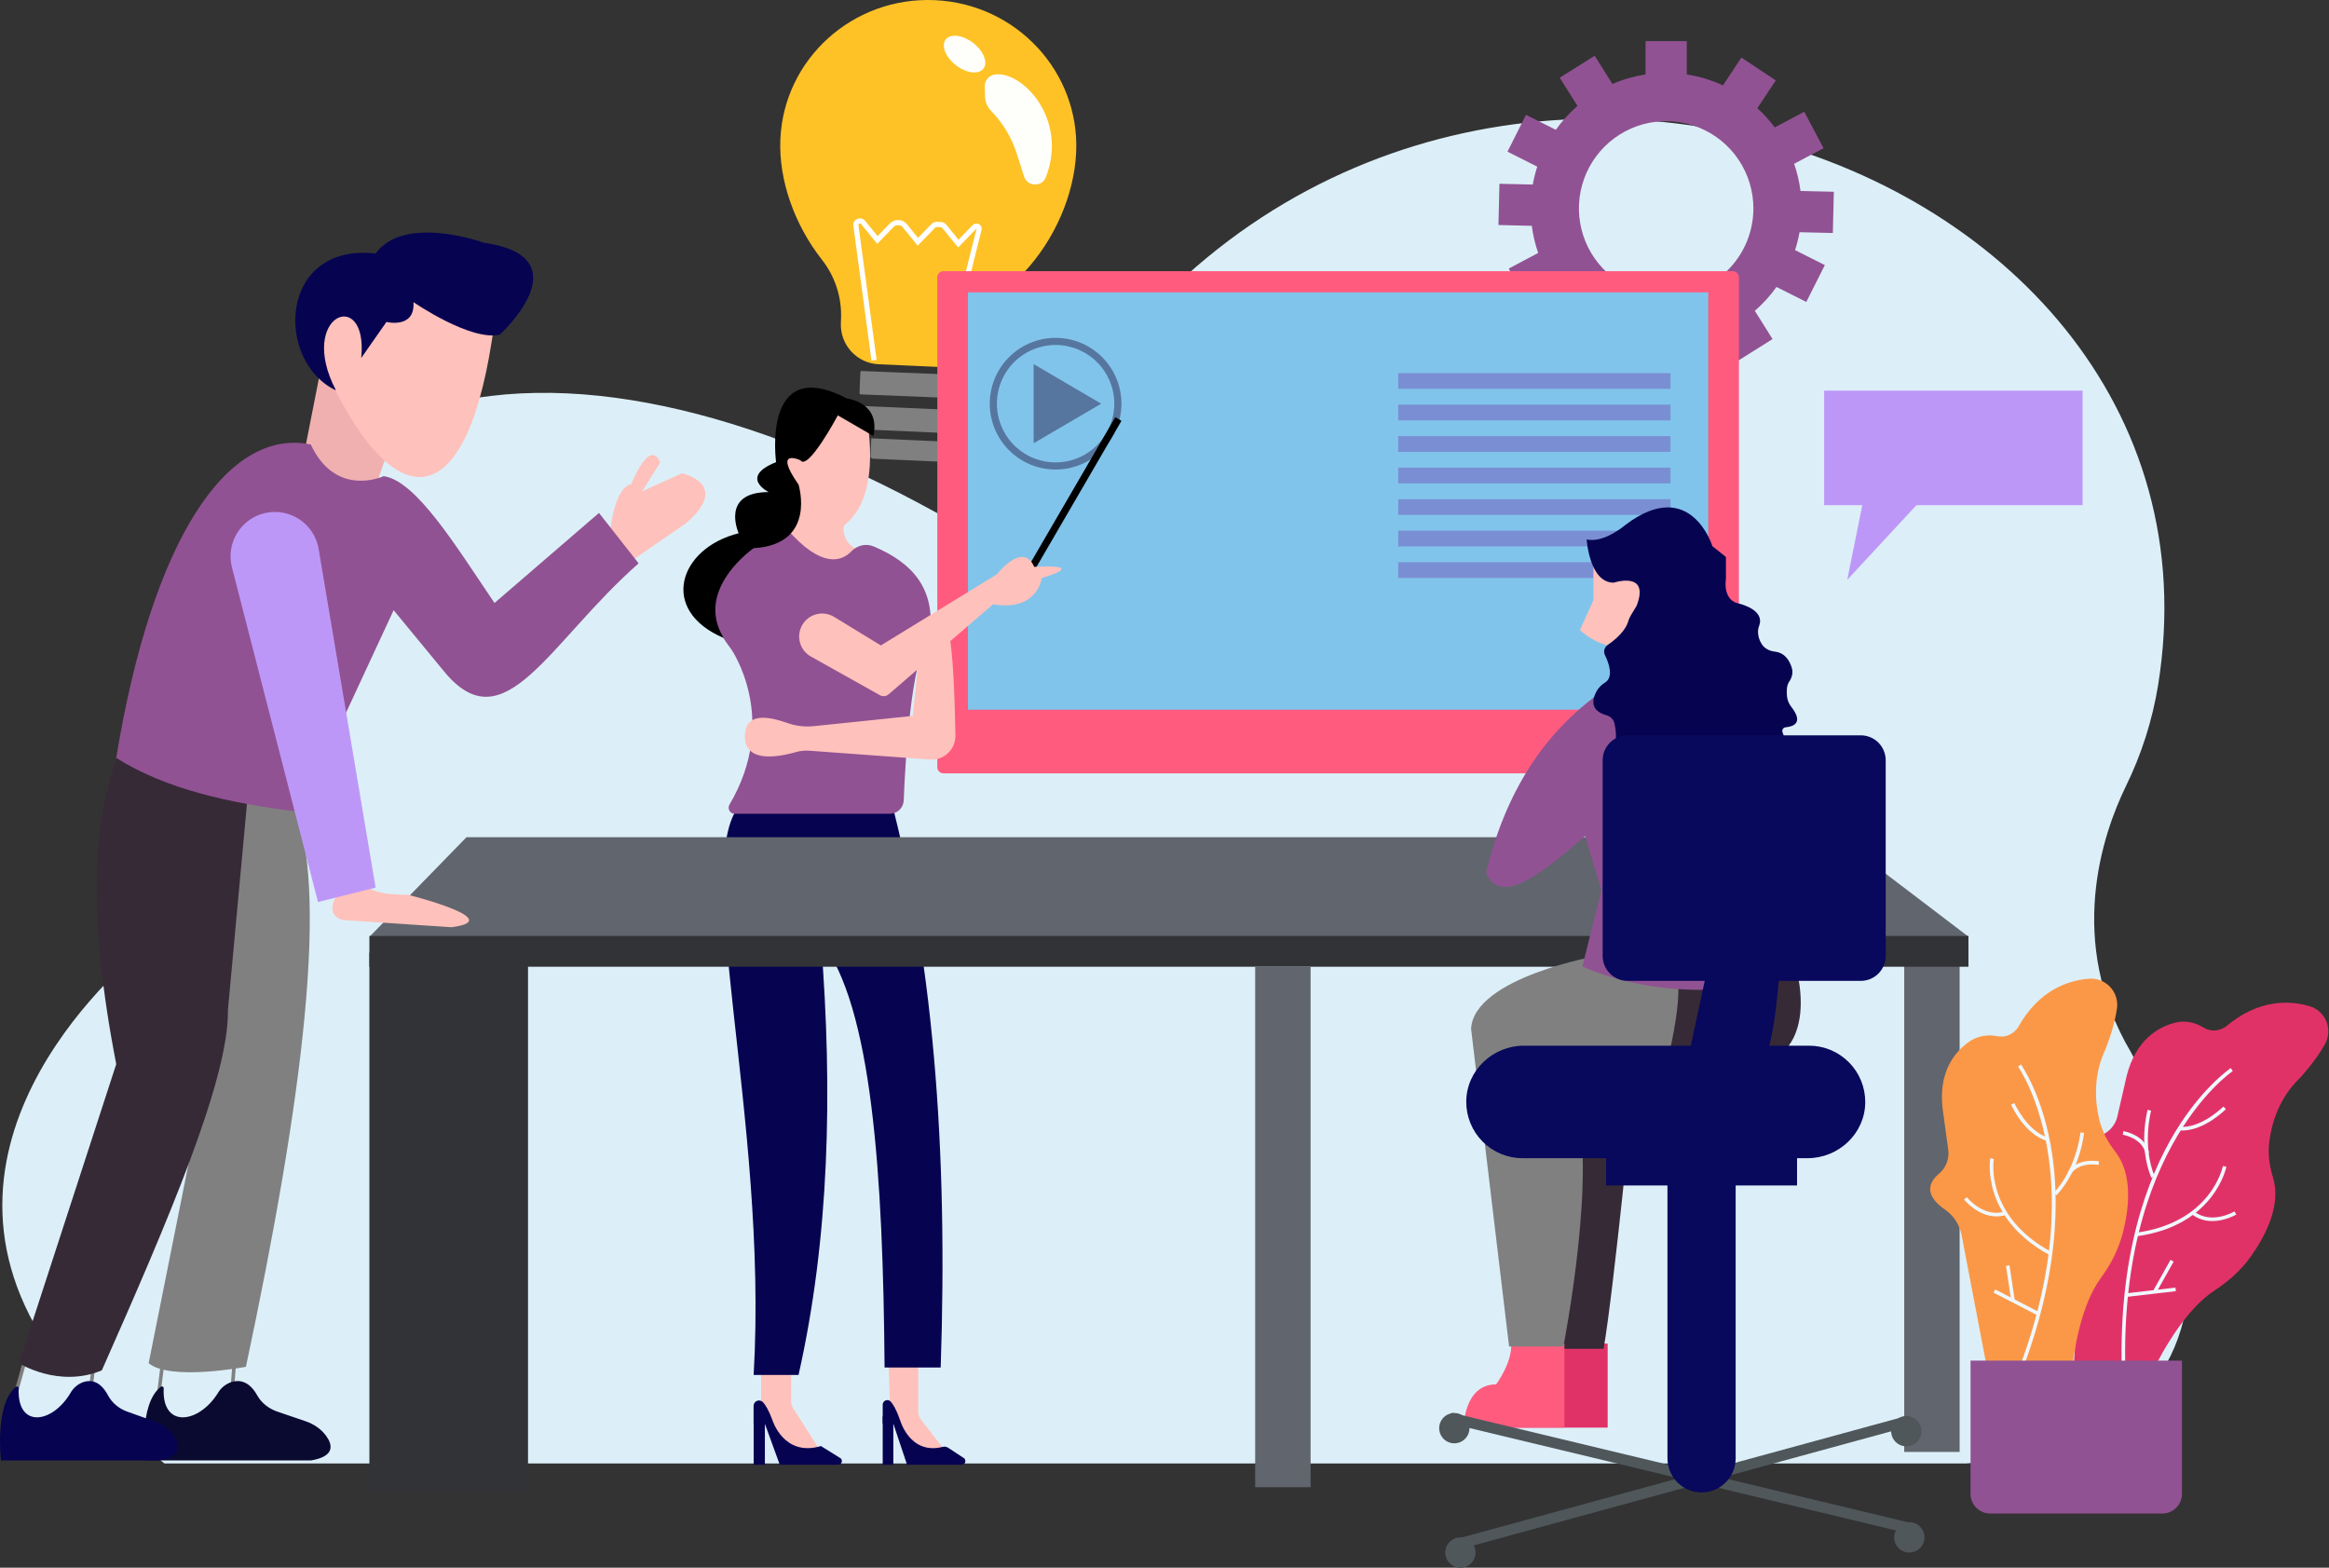 <svg width="520" height="350" viewBox="0 0 520 350" fill="none" xmlns="http://www.w3.org/2000/svg">
<rect x="0" y="0" width="520" height="350" fill="#333333" stroke="none"/>
<g clip-path="url(#clip0_2183_6943)">
<path d="M439.049 326.721C522.759 320.421 475.78 234.919 475.78 234.919C461.193 210.197 469.442 186.217 474.66 175.508C478.141 168.399 480.559 160.818 481.837 153.006C501.966 28.292 301.541 -34.038 230.164 107.75C226.21 115.605 216.471 118.539 208.769 114.294C128.278 69.936 40.252 69.964 33.638 201.587C33.372 207.101 31.005 212.305 27.022 216.129C10.58 231.873 -28.068 278.998 36.733 326.72L439.049 326.721Z" fill="#DCEFF8"/>
<path d="M409.223 52.019L409.443 42.81L402.002 42.634C401.739 40.569 401.262 38.538 400.58 36.572L407.153 33.085L402.833 24.948L396.258 28.44C395.1 26.891 393.797 25.456 392.367 24.154L396.482 17.947L388.805 12.858L384.688 19.059C382.124 17.872 379.405 17.053 376.612 16.626V9.184H367.403V16.626C364.856 17.013 362.37 17.726 360.005 18.749L356.049 12.447L348.249 17.348L352.209 23.65C350.389 25.227 348.763 27.014 347.366 28.975L340.713 25.632L336.577 33.86L343.225 37.202C342.802 38.511 342.468 39.846 342.227 41.2L334.782 41.028L334.562 50.237L342.005 50.413C342.271 52.477 342.75 54.508 343.434 56.473L336.862 59.961L341.181 68.097L347.756 64.605C348.914 66.154 350.217 67.589 351.646 68.892L347.532 75.099L355.209 80.187L359.321 73.985C361.884 75.172 364.603 75.991 367.396 76.418V83.86H376.605V76.418C379.152 76.032 381.639 75.319 384.004 74.298L387.963 80.599L395.762 75.697L391.802 69.391C393.622 67.814 395.248 66.026 396.646 64.066L403.297 67.409L407.435 59.181L400.787 55.839C401.21 54.531 401.543 53.195 401.783 51.841L409.223 52.019ZM372.005 66.003C368.153 66.003 364.387 64.86 361.184 62.72C357.981 60.579 355.485 57.537 354.011 53.978C352.537 50.419 352.151 46.503 352.903 42.725C353.654 38.947 355.509 35.476 358.233 32.752C360.957 30.028 364.428 28.173 368.206 27.421C371.984 26.67 375.901 27.055 379.46 28.529C383.019 30.003 386.061 32.5 388.201 35.703C390.341 38.906 391.484 42.671 391.484 46.523C391.484 49.081 390.98 51.614 390.001 53.977C389.022 56.34 387.587 58.487 385.778 60.296C383.969 62.105 381.822 63.539 379.459 64.518C377.096 65.496 374.563 66 372.005 66V66.003Z" fill="#915293"/>
<path d="M218.23 83.863L192.418 82.831C192.244 82.824 192.098 82.959 192.091 83.133L191.907 87.723C191.9 87.897 192.036 88.043 192.21 88.05L218.021 89.083C218.195 89.09 218.341 88.954 218.348 88.78L218.532 84.191C218.539 84.017 218.403 83.87 218.23 83.863Z" fill="#808080"/>
<path d="M215.914 91.669L191.865 90.602C191.692 90.595 191.545 90.729 191.537 90.903L191.333 95.488C191.326 95.662 191.46 95.809 191.634 95.817L215.682 96.883C215.856 96.891 216.003 96.756 216.011 96.583L216.214 91.998C216.222 91.824 216.087 91.677 215.914 91.669Z" fill="#808080"/>
<path d="M194.535 97.862L212.61 98.664L212.433 102.637C212.43 102.709 212.413 102.779 212.382 102.844C212.352 102.909 212.309 102.968 212.256 103.016C212.203 103.065 212.141 103.102 212.074 103.127C212.006 103.151 211.935 103.162 211.863 103.159L194.881 102.406C194.809 102.403 194.739 102.385 194.674 102.355C194.609 102.325 194.55 102.282 194.502 102.229C194.453 102.176 194.416 102.114 194.391 102.046C194.367 101.979 194.356 101.907 194.359 101.835L194.535 97.863L194.535 97.862Z" fill="#808080"/>
<path d="M240.277 33.993C241.072 16.045 226.932 0.841 208.693 0.033C190.454 -0.775 175.026 13.121 174.234 31.075C173.827 40.242 177.431 50.235 183.483 57.939C186.462 61.717 187.987 66.438 187.782 71.244L187.743 72.1C187.639 74.443 188.471 76.731 190.054 78.461C191.638 80.191 193.844 81.221 196.187 81.325L213.97 82.114C216.313 82.217 218.601 81.386 220.332 79.802C222.062 78.219 223.092 76.013 223.197 73.67C223.409 68.878 225.334 64.322 228.622 60.831C235.416 53.604 239.854 43.532 240.277 33.993Z" fill="#FEC227"/>
<path d="M219.57 15.336C220.632 13.964 219.608 11.392 217.283 9.592C214.957 7.792 212.211 7.445 211.148 8.818C210.086 10.191 211.11 12.762 213.435 14.562C215.761 16.362 218.507 16.709 219.57 15.336Z" fill="#FEFFFB"/>
<path d="M221.963 16.66C228.086 15.589 238.587 26.493 233.513 39.562C232.663 41.751 229.516 41.732 228.69 39.533L228.668 39.471L227.053 34.381C225.905 30.76 223.925 27.458 221.271 24.74C220.441 23.887 219.963 22.752 219.934 21.562L219.875 19.302C219.851 18.686 220.049 18.08 220.431 17.596C220.814 17.111 221.358 16.78 221.963 16.66Z" fill="#FEFFFB"/>
<path d="M211.691 81.267L210.576 80.988L218.039 51.043L217.983 51.074L213.93 55.248L210.404 50.905C210.354 50.847 210.292 50.8 210.223 50.767C210.154 50.733 210.079 50.715 210.003 50.712L209.207 50.676C209.13 50.673 209.054 50.685 208.982 50.712C208.911 50.739 208.846 50.781 208.791 50.834L204.893 54.844L201.547 50.724C201.439 50.594 201.305 50.489 201.154 50.414C201.002 50.34 200.836 50.3 200.668 50.294L200.469 50.286H200.446C200.282 50.279 200.117 50.307 199.964 50.367C199.81 50.428 199.671 50.519 199.555 50.636L195.858 54.444L192.28 50.041C192.247 50.002 192.206 49.97 192.159 49.948C192.113 49.926 192.063 49.914 192.011 49.913C191.959 49.907 191.905 49.915 191.856 49.934C191.806 49.953 191.762 49.983 191.726 50.023C191.702 50.048 191.683 50.079 191.672 50.113C191.66 50.146 191.657 50.182 191.661 50.217L195.719 80.34L194.579 80.489L190.522 50.367C190.495 50.165 190.513 49.96 190.575 49.766C190.636 49.571 190.74 49.393 190.878 49.243C191.03 49.081 191.214 48.955 191.419 48.871C191.624 48.788 191.845 48.749 192.066 48.759C192.28 48.767 192.489 48.821 192.68 48.916C192.872 49.011 193.04 49.146 193.176 49.311L195.937 52.711L198.732 49.831C198.967 49.598 199.247 49.416 199.555 49.296C199.864 49.176 200.193 49.12 200.524 49.133L200.723 49.142C201.053 49.155 201.378 49.238 201.675 49.385C201.971 49.532 202.233 49.74 202.444 49.996L204.969 53.115L207.965 50.029C208.134 49.86 208.336 49.729 208.558 49.642C208.781 49.555 209.018 49.515 209.257 49.524L210.052 49.559C210.29 49.568 210.525 49.628 210.739 49.734C210.953 49.841 211.142 49.991 211.293 50.176L214.005 53.515L217.156 50.269C217.272 50.148 217.414 50.053 217.57 49.992C217.727 49.931 217.895 49.904 218.063 49.914C218.239 49.921 218.411 49.966 218.567 50.048C218.722 50.129 218.858 50.245 218.963 50.385C219.062 50.517 219.13 50.668 219.163 50.829C219.196 50.99 219.193 51.157 219.153 51.316L211.691 81.267Z" fill="white"/>
<path d="M386.876 60.536H210.646C209.888 60.536 209.273 61.15 209.273 61.908V171.285C209.273 172.043 209.888 172.658 210.646 172.658H386.876C387.634 172.658 388.248 172.043 388.248 171.285V61.908C388.248 61.15 387.634 60.536 386.876 60.536Z" fill="#FF5B7E"/>
<path d="M381.403 65.273H216.115V158.445H381.403V65.273Z" fill="#81C4EB"/>
<path d="M235.685 104.832C232.777 104.832 229.934 103.97 227.515 102.354C225.097 100.739 223.213 98.442 222.1 95.755C220.987 93.068 220.696 90.112 221.263 87.259C221.83 84.407 223.231 81.787 225.287 79.731C227.344 77.674 229.964 76.274 232.816 75.706C235.668 75.139 238.625 75.43 241.312 76.543C243.999 77.656 246.295 79.541 247.911 81.959C249.527 84.377 250.389 87.22 250.389 90.128C250.384 94.026 248.833 97.763 246.077 100.52C243.32 103.276 239.583 104.827 235.685 104.832ZM235.685 77.017C233.092 77.017 230.558 77.786 228.403 79.227C226.247 80.667 224.567 82.714 223.575 85.109C222.583 87.504 222.323 90.14 222.829 92.682C223.335 95.225 224.583 97.56 226.416 99.394C228.249 101.227 230.585 102.475 233.128 102.981C235.67 103.487 238.306 103.227 240.701 102.235C243.096 101.243 245.143 99.563 246.583 97.407C248.024 95.252 248.792 92.718 248.792 90.125C248.788 86.65 247.406 83.318 244.949 80.861C242.492 78.404 239.16 77.022 235.685 77.017Z" fill="#56769F"/>
<path d="M245.862 90.125L230.783 98.962V81.288L245.862 90.125Z" fill="#56769F"/>
<path d="M372.98 83.299H312.174V86.816H372.98V83.299Z" fill="#7A8FD3"/>
<path d="M372.98 90.335H312.174V93.852H372.98V90.335Z" fill="#7A8FD3"/>
<path d="M372.98 97.369H312.174V100.886H372.98V97.369Z" fill="#7A8FD3"/>
<path d="M372.98 104.405H312.174V107.922H372.98V104.405Z" fill="#7A8FD3"/>
<path d="M372.98 111.44H312.174V114.958H372.98V111.44Z" fill="#7A8FD3"/>
<path d="M372.98 118.475H312.174V121.992H372.98V118.475Z" fill="#7A8FD3"/>
<path d="M372.98 125.511H312.174V129.028H372.98V125.511Z" fill="#7A8FD3"/>
<path d="M169.939 303.625V316.993L176.623 326.18L184.14 325.344L182.469 322.839L177.075 314.364C176.782 313.898 176.627 313.359 176.629 312.808V304.464L169.939 303.625Z" fill="#FFC1BB"/>
<path d="M198.336 302.793L198.755 314.904L204.183 327.015L209.195 325.344L210.866 323.675L205.719 317.058C205.265 316.474 205.018 315.756 205.018 315.016V302.793H198.336Z" fill="#FFC1BB"/>
<path d="M170.361 313.061C170.955 313.712 171.657 314.903 172.44 316.992C172.44 316.992 174.946 325.344 183.297 322.839L187.726 325.597C187.843 325.713 187.923 325.862 187.955 326.024C187.987 326.186 187.97 326.353 187.906 326.506C187.843 326.658 187.735 326.788 187.597 326.878C187.459 326.969 187.297 327.017 187.132 327.015H174.103L170.762 317.827H168.256V313.882C168.253 313.637 168.325 313.397 168.463 313.193C168.6 312.99 168.796 312.833 169.024 312.744C169.253 312.655 169.503 312.638 169.742 312.694C169.981 312.751 170.196 312.879 170.361 313.061Z" fill="#060351"/>
<path d="M170.775 316.158H168.27V327.016H170.775V316.158Z" fill="#060351"/>
<path d="M198.825 312.874C199.408 313.468 200.123 314.681 200.943 316.992C200.943 316.992 203.096 324.887 210.474 323.023C210.677 322.968 210.889 322.956 211.096 322.988C211.304 323.02 211.503 323.095 211.68 323.208L215.307 325.597C215.801 326.121 215.455 327.015 214.753 327.015H202.522L199.453 317.827H197.084V313.609C197.084 312.7 198.191 312.223 198.825 312.874Z" fill="#060351"/>
<path d="M199.453 316.158H197.084V327.016H199.453V316.158Z" fill="#060351"/>
<path d="M197.501 173.332C208.512 212.246 211.666 256.995 210.03 305.299H197.501C197.17 262.245 194.706 224.675 183.302 210.082C185.976 243.927 185.15 276.526 178.291 306.97H168.268C171.61 249.341 153.695 190.395 165.762 179.18L197.501 173.332Z" fill="#060351"/>
<path d="M193.325 92.315C193.325 92.315 197.342 109.99 188.832 116.97C188.672 117.096 188.543 117.256 188.453 117.438C188.364 117.621 188.316 117.82 188.313 118.023C188.314 118.85 188.518 119.664 188.908 120.394C189.298 121.123 189.862 121.744 190.55 122.203L193.325 124.052L188.313 128.229L178.291 125.723L174.773 121.835L173.279 114.864L174.95 106.513L174.347 101.387L179.127 93.984L182.467 89.808L193.325 92.315Z" fill="#FFC1BB"/>
<path d="M190.085 123.09C187.96 125.291 183.514 127.04 175.785 118.208C167.433 120.713 148.86 126.013 163.256 144.935C163.256 144.935 174.16 160.51 162.878 179.628C162.754 179.834 162.687 180.069 162.684 180.309C162.68 180.549 162.741 180.786 162.859 180.995C162.977 181.204 163.148 181.378 163.355 181.499C163.562 181.621 163.798 181.685 164.038 181.685H198.658C199.464 181.686 200.24 181.374 200.821 180.816C201.403 180.257 201.745 179.495 201.777 178.69C202.114 170.235 203.411 146.532 207.521 142.429C209.163 131.501 203.692 125.629 195.074 121.995C193.354 121.267 191.385 121.744 190.085 123.09Z" fill="#915293"/>
<path d="M205.859 139.924L203.805 159.827L181.649 162.124C179.611 162.326 177.553 162.065 175.629 161.361C172.536 160.247 167.71 159.133 166.596 162.475C166.596 162.475 163.45 171.912 177.765 167.893C178.708 167.627 179.69 167.526 180.668 167.596L207.648 169.57C208.379 169.624 209.113 169.525 209.804 169.28C210.495 169.035 211.127 168.648 211.66 168.145C212.194 167.642 212.616 167.034 212.901 166.359C213.187 165.683 213.328 164.956 213.317 164.223C213.201 156.904 212.839 144.745 211.699 140.756L205.859 139.924Z" fill="#FFC1BB"/>
<path d="M187.061 92.732C187.061 92.732 180.377 105.262 178.708 102.756C178.708 102.756 172.445 99.832 178.291 108.185C178.291 108.185 182.467 121.552 168.268 122.384C168.268 122.384 154.9 131.571 161.584 142.435C147.037 136.255 151.562 122.384 164.926 119.048C164.926 119.048 160.749 109.86 171.61 109.86C171.61 109.86 164.926 106.52 173.279 103.177C173.279 103.177 169.939 78.955 189.149 88.977C189.149 88.977 196.666 89.812 194.996 97.329L187.061 92.732Z" fill="black"/>
<path d="M249.008 93.142L228.117 129.051L229.5 129.855L250.391 93.947L249.008 93.142Z" fill="black"/>
<path d="M186.232 137.719L196.666 144.096L222.558 128.227C222.558 128.227 228.405 120.71 230.911 126.556C230.911 126.556 243.439 125.721 232.58 129.062C232.58 129.062 231.746 136.579 221.723 134.909L198.404 155.013C198.14 155.24 197.812 155.381 197.465 155.417C197.118 155.452 196.769 155.379 196.464 155.209L181.055 146.579C179.875 145.919 179.004 144.821 178.63 143.522C178.256 142.224 178.409 140.83 179.057 139.644C179.389 139.035 179.842 138.499 180.388 138.069C180.934 137.64 181.561 137.325 182.232 137.145C182.903 136.965 183.604 136.923 184.291 137.022C184.979 137.121 185.639 137.358 186.232 137.719Z" fill="#FFC1BB"/>
<path d="M464.982 87.208H407.285V112.776H415.797L412.438 129.451L427.892 112.776H464.982V87.208Z" fill="#BD97F8"/>
<path d="M292.618 215.872H280.246V332.025H292.618V215.872Z" fill="#61656D"/>
<path d="M437.531 208.001H425.158V324.155H437.531V208.001Z" fill="#61656D"/>
<path d="M117.891 212.671H82.475V332.76H117.891V212.671Z" fill="#313337"/>
<path d="M439.499 209.111H82.527L104.162 186.904H410.293L439.499 209.111Z" fill="#61656D"/>
<path d="M439.499 208.958H82.475V215.83H439.499V208.958Z" fill="#313337"/>
<path d="M355.765 125.563V134.006L352.754 140.653C352.754 140.653 355.772 143.671 359.998 144.274L366.637 143.671L369.655 135.824V127.976L364.216 124.352H361.801L355.765 125.563Z" fill="#FFC1BB"/>
<path d="M347.045 299.962H358.947V318.724H336.449C336.449 318.724 336.449 309.07 343.693 309.07C343.694 309.066 347.381 304.139 347.045 299.962Z" fill="#E13268"/>
<path d="M400.58 214.547C400.58 214.547 408.459 237.578 387.852 238.791L364.82 241.821C364.82 241.821 360.352 287.716 358.041 301.133H347.462L346.031 284.854L350.879 263.034V248.489L353.911 240.609L361.79 236.366C361.79 236.366 367.244 231.518 367.244 230.912V212.726L400.58 214.547Z" fill="#362A37"/>
<path d="M337.387 299.962H349.287V318.724H326.789C326.789 318.724 326.789 309.07 334.033 309.07C334.039 309.066 337.721 304.139 337.387 299.962Z" fill="#FF5B7E"/>
<path d="M356.937 213.335C356.937 213.335 329.057 218.183 328.451 229.698L336.937 300.613H349.058C349.058 300.613 356.937 260.61 351.482 245.457L372.696 235.154C372.696 235.154 376.332 220.004 373.908 216.971L356.937 213.335Z" fill="#808080"/>
<path d="M359.665 153.027C344.71 162.741 336.061 177.163 331.785 194.848C334.921 202.412 344.155 195.172 353.908 186.665L357.544 198.788L353.302 215.759C353.302 215.759 375.73 226.668 401.789 216.971L396.941 159.999L374.514 153.331L359.665 153.027Z" fill="#915293"/>
<path d="M354.256 120.431C354.256 120.431 354.859 130.085 360.292 130.085C360.292 130.085 368.442 127.369 365.424 135.215L364.152 137.335C363.877 137.78 363.664 138.26 363.518 138.762C363.266 139.673 362.33 141.667 358.914 144.02C358.566 144.263 358.316 144.623 358.211 145.034C358.106 145.445 358.153 145.88 358.342 146.26C359.233 148.076 360.335 151.173 358.342 152.393C357.528 152.887 356.862 153.59 356.411 154.429C355.506 156.134 354.963 158.65 358.706 159.693C359.131 159.805 359.519 160.029 359.828 160.343C360.136 160.657 360.355 161.048 360.46 161.475C360.767 162.776 361.026 164.784 360.497 166.925C360.449 167.109 360.442 167.301 360.475 167.488C360.509 167.675 360.584 167.853 360.693 168.008C360.802 168.164 360.944 168.293 361.109 168.388C361.274 168.484 361.457 168.542 361.647 168.558L364.333 168.783C365.069 168.852 365.765 169.143 366.332 169.617C366.898 170.091 367.307 170.725 367.505 171.437C368.045 173.261 369.609 175.104 374.061 172.867C374.28 172.756 374.492 172.63 374.695 172.49C375.518 171.92 378.623 170.146 381.728 173.25C381.728 173.25 384.302 175.826 387.548 171.468C388.137 170.667 388.994 170.105 389.963 169.883L393.475 169.104C393.654 169.063 393.833 169.031 394.014 169.006C395.103 168.857 399.885 167.948 398 163.51C397.949 163.392 397.926 163.263 397.934 163.134C397.942 163.005 397.981 162.88 398.046 162.769C398.112 162.658 398.204 162.564 398.313 162.495C398.422 162.426 398.546 162.384 398.675 162.372C400.353 162.224 402.805 161.428 399.921 157.768C399.387 157.088 399.06 156.27 398.979 155.409C398.877 154.359 398.893 153.016 399.465 152.198C400.086 151.307 400.38 150.232 400.083 149.189C399.628 147.6 398.597 145.739 396.255 145.476C395.105 145.348 394.018 144.816 393.38 143.851C392.792 142.974 392.489 141.936 392.514 140.88C392.536 140.447 392.632 140.021 392.797 139.621C393.179 138.612 393.498 136.044 387.764 134.611C387.764 134.611 384.746 134.006 385.349 129.178V124.352L382.331 121.937C382.331 121.937 377.502 106.244 363.015 117.108C363.003 117.111 358.18 121.337 354.256 120.431Z" fill="#060351"/>
<path d="M328.097 318.846C328.097 319.516 327.898 320.171 327.526 320.728C327.154 321.285 326.625 321.719 326.007 321.975C325.388 322.231 324.707 322.298 324.05 322.168C323.393 322.037 322.79 321.715 322.316 321.241C321.842 320.767 321.52 320.164 321.389 319.507C321.259 318.85 321.326 318.169 321.582 317.55C321.838 316.932 322.272 316.403 322.829 316.031C323.386 315.659 324.041 315.46 324.711 315.46C325.609 315.46 326.47 315.817 327.105 316.452C327.74 317.087 328.097 317.948 328.097 318.846Z" fill="#4F575B"/>
<path d="M326.066 350.001C327.936 350.001 329.453 348.485 329.453 346.615C329.453 344.745 327.936 343.229 326.066 343.229C324.196 343.229 322.68 344.745 322.68 346.615C322.68 348.485 324.196 350.001 326.066 350.001Z" fill="#4F575B"/>
<path d="M426.3 346.615C428.171 346.615 429.687 345.099 429.687 343.229C429.687 341.358 428.171 339.842 426.3 339.842C424.43 339.842 422.914 341.358 422.914 343.229C422.914 345.099 424.43 346.615 426.3 346.615Z" fill="#4F575B"/>
<path d="M429.009 319.518C429.009 320.188 428.811 320.842 428.439 321.399C428.066 321.956 427.537 322.39 426.919 322.646C426.3 322.903 425.619 322.97 424.962 322.839C424.305 322.708 423.702 322.386 423.228 321.912C422.755 321.439 422.432 320.835 422.301 320.178C422.171 319.522 422.238 318.841 422.494 318.222C422.75 317.603 423.184 317.074 423.741 316.702C424.298 316.33 424.953 316.131 425.623 316.131C426.521 316.131 427.382 316.488 428.017 317.123C428.652 317.758 429.009 318.62 429.009 319.518Z" fill="#4F575B"/>
<path d="M425.961 316.043L324.369 343.797L325.002 346.112L426.594 318.358L425.961 316.043Z" fill="#4F575B"/>
<path d="M324.135 315.402L323.574 317.736L426.83 342.525L427.391 340.192L324.135 315.402Z" fill="#4F575B"/>
<path d="M421.025 169.73V213.42C421.024 214.896 420.438 216.311 419.394 217.355C418.351 218.398 416.935 218.985 415.459 218.985H397.125C396.797 223.096 396.158 229.127 395.023 233.452H403.893C405.55 233.451 407.191 233.778 408.721 234.414C410.251 235.05 411.639 235.983 412.807 237.158C413.975 238.334 414.899 239.729 415.525 241.263C416.151 242.796 416.467 244.439 416.456 246.096C416.411 253.056 410.53 258.572 403.57 258.572H401.229V264.662H387.524V325.573C387.524 327.593 386.721 329.529 385.293 330.957C383.865 332.385 381.929 333.187 379.909 333.187C377.89 333.187 375.953 332.385 374.526 330.957C373.098 329.529 372.296 327.592 372.296 325.573V264.662H358.591V258.572H339.937C338.28 258.573 336.64 258.246 335.11 257.61C333.58 256.974 332.19 256.042 331.023 254.866C329.855 253.691 328.931 252.296 328.305 250.762C327.678 249.228 327.362 247.585 327.373 245.928C327.418 238.968 333.3 233.452 340.26 233.452H377.519L380.618 218.985H363.396C361.92 218.985 360.504 218.399 359.46 217.355C358.416 216.312 357.829 214.896 357.829 213.42V169.73C357.829 168.254 358.416 166.839 359.46 165.795C360.504 164.751 361.92 164.165 363.396 164.165H415.459C416.935 164.165 418.351 164.752 419.394 165.796C420.438 166.839 421.024 168.254 421.025 169.73Z" fill="#08085C"/>
<path d="M72.022 80.322L67.375 103.916L81.317 115.713L88.289 96.051L72.022 80.322Z" fill="#F0B0B0"/>
<path d="M6.276 301.189L1.82 317.204L9.865 319.616L19.516 316.399L21.125 302.725L6.276 301.189Z" fill="#DCEFF8"/>
<path d="M9.87 320.034L1.336 317.472L5.986 300.757L21.582 302.368L19.883 316.695L9.87 320.034ZM2.31 316.933L9.858 319.195L19.149 316.101L20.68 303.081L6.57 301.623L2.31 316.933Z" fill="#808080"/>
<path d="M36.409 303.528L34.801 316.398L39.627 319.616L50.888 318.007L51.691 312.376L52.496 301.92L36.409 303.528Z" fill="#DCEFF8"/>
<path d="M39.531 320.033L34.373 316.595L36.051 303.162L52.932 301.475L52.09 312.406L51.243 318.361L39.531 320.033ZM35.224 316.203L39.717 319.198L50.528 317.654L51.292 312.32L52.057 302.369L36.758 303.899L35.224 316.203Z" fill="#808080"/>
<path d="M82.256 196.55C82.256 196.55 79.842 199.767 91.103 199.767C91.103 199.767 113.625 205.398 100.758 207.006L76.625 205.398C76.625 205.398 71.799 204.594 75.821 198.963L82.256 196.55Z" fill="#FFC1BB"/>
<path d="M136.148 119.333C136.148 119.333 136.952 108.877 140.974 108.072C140.974 108.072 144.996 97.615 147.408 103.246L143.388 109.68L152.235 105.658C152.235 105.658 163.495 108.072 153.039 116.92L140.169 125.767L136.148 119.333Z" fill="#FFC1BB"/>
<path d="M35.929 309.599C35.987 309.555 36.057 309.528 36.13 309.522C36.203 309.516 36.277 309.531 36.342 309.565C36.407 309.598 36.461 309.65 36.498 309.713C36.534 309.777 36.552 309.849 36.55 309.923C36.082 318.94 44.385 317.912 48.695 310.93C49.378 309.797 50.448 308.949 51.707 308.544C53.375 308.03 55.6 308.238 57.433 311.527C58.386 313.239 60.033 314.505 61.947 315.157L68.228 317.299C70.056 317.922 71.693 319.023 72.802 320.544C74.254 322.531 74.867 325.113 69.462 326.05H32.397C32.397 326.05 30.845 313.461 35.929 309.599Z" fill="#0A0A30"/>
<path d="M65.365 178.862C73.616 198.31 67.677 245.141 54.908 305.145C54.908 305.145 38.017 308.362 33.191 304.341L45.256 244.015L43.648 221.489L46.865 198.968L50.887 184.49L53.299 174.033L65.365 178.862Z" fill="#808080"/>
<path d="M27.06 166.945C20.549 181.798 19.485 204.358 25.952 237.572L4.234 304.334C4.234 304.334 13.082 309.963 22.735 305.942C37.404 272.837 51.15 240.829 50.887 225.507L55.713 173.225L27.06 166.945Z" fill="#362A37"/>
<path d="M25.953 169.208C33.996 120.141 50.86 95.443 69.387 99.229C75.018 111.294 85.666 106.302 85.666 106.302C92.969 107.37 101.793 121.912 110.409 134.62L133.735 114.511L142.583 125.772C122.474 143.468 112.638 166.334 99.149 149.902L87.888 136.228L66.975 181.268C51.372 179.364 36.941 176.174 25.953 169.208Z" fill="#915293"/>
<path d="M71.145 122.559L83.862 198.16L70.996 201.377L51.787 126.668C51.46 125.395 51.389 124.07 51.578 122.77C51.768 121.469 52.215 120.22 52.892 119.094C53.569 117.968 54.464 116.988 55.524 116.211C56.583 115.434 57.787 114.876 59.065 114.569C60.386 114.252 61.758 114.21 63.095 114.446C64.433 114.682 65.708 115.19 66.841 115.94C67.974 116.689 68.94 117.663 69.681 118.802C70.421 119.941 70.919 121.22 71.145 122.559Z" fill="#BD97F8"/>
<path d="M4.178 309.945C3.745 318.938 11.663 317.907 15.774 310.93C16.41 309.811 17.433 308.962 18.651 308.544C20.243 308.03 22.364 308.238 24.118 311.527C25.029 313.239 26.602 314.505 28.425 315.157L34.423 317.299C36.17 317.922 37.731 319.023 38.791 320.544C40.175 322.531 40.762 325.113 35.601 326.05H0.213C0.213 326.05 -1.261 313.523 3.55 309.629C3.608 309.583 3.678 309.554 3.751 309.547C3.825 309.539 3.899 309.553 3.965 309.586C4.031 309.619 4.086 309.671 4.124 309.734C4.162 309.798 4.181 309.871 4.178 309.945Z" fill="#060351"/>
<path d="M71.799 80.723C87.886 116.92 104.697 115.925 110.407 71.876L102.365 67.05L91.908 63.028L82.254 66.246H75.821L68.582 68.654L71.799 80.723Z" fill="#FFC1BB"/>
<path d="M92.311 67.453C92.311 67.453 105.181 76.3 111.619 74.692C111.619 74.692 130.521 57.399 108 54.18C108 54.18 90.304 47.746 83.868 56.594C62.151 54.18 61.347 80.724 75.02 87.159C66.173 70.267 82.26 63.84 80.651 79.92L86.282 71.876C86.282 71.876 92.713 73.484 92.311 67.453Z" fill="#060351"/>
<path d="M474.298 321.199C474.298 321.199 482.511 295.872 494.508 288.062C497.661 286.01 500.474 283.467 502.641 280.391C505.979 275.654 509.38 268.902 507.475 262.801C506.668 260.216 506.329 257.504 506.676 254.819C507.204 250.713 508.844 245.164 513.499 240.663C513.499 240.663 517.023 236.926 519.143 233.033C519.559 232.265 519.797 231.413 519.842 230.541C519.886 229.669 519.734 228.798 519.399 227.992C519.063 227.186 518.551 226.465 517.9 225.883C517.25 225.3 516.477 224.87 515.639 224.625C511.232 223.335 504.292 222.991 496.969 229.196C496.969 229.196 494.611 231.011 491.988 229.4C490.066 228.22 487.777 227.758 485.601 228.33C481.84 229.315 476.875 232.156 474.842 240.129L472.744 249.28C472.512 250.258 472.036 251.161 471.361 251.905C470.686 252.649 469.833 253.21 468.883 253.535C466.426 254.403 463.892 256.499 467.378 261.52C468.707 263.456 469.221 265.836 468.808 268.148L463.375 299.338L462.297 316.398L474.298 321.199Z" fill="#E13268"/>
<path d="M474.167 314.031C471.816 284.588 478.424 265.627 484.383 254.902C490.855 243.25 498.009 238.507 498.08 238.461L498.516 239.131C498.236 239.314 470.503 258.091 474.963 313.967L474.167 314.031Z" fill="#F0F8FF"/>
<path d="M487.184 252.396C486.988 252.396 486.79 252.389 486.59 252.376L486.649 251.576C491.503 251.957 496.361 247.1 496.409 247.049L496.979 247.611C496.782 247.814 492.206 252.396 487.184 252.396Z" fill="#F0F8FF"/>
<path d="M477.174 275.988L477.062 275.197C493.778 272.862 496.282 260.449 496.306 260.325L497.091 260.473C497.068 260.599 494.48 273.57 477.174 275.988Z" fill="#F0F8FF"/>
<path d="M493.957 272.607C492.253 272.63 490.593 272.066 489.256 271.01L489.75 270.382C493.75 273.534 498.839 270.489 498.891 270.456L499.308 271.138C499.271 271.162 496.863 272.607 493.957 272.607Z" fill="#F0F8FF"/>
<path d="M480.327 262.948C477.376 255.704 479.424 248.079 479.512 247.758L480.282 247.97C480.262 248.046 478.222 255.661 481.067 262.646L480.327 262.948Z" fill="#F0F8FF"/>
<path d="M479.031 257.525C478.354 254.097 474.009 253.332 473.965 253.325L474.096 252.536C474.298 252.569 479.03 253.395 479.815 257.371L479.031 257.525Z" fill="#F0F8FF"/>
<path d="M485.717 287.466L474.768 288.735L474.86 289.53L485.809 288.261L485.717 287.466Z" fill="#F0F8FF"/>
<path d="M481.499 288.46L480.801 288.07L484.615 281.27L485.313 281.661L481.499 288.46Z" fill="#F0F8FF"/>
<path d="M461.865 323.454C461.865 323.454 460.599 296.858 469.061 285.313C471.289 282.279 473.019 278.906 473.962 275.262C475.409 269.652 476.205 262.134 472.266 257.099C470.598 254.966 469.324 252.549 468.701 249.915C467.746 245.888 467.321 240.125 470.083 234.261C470.083 234.261 472.058 229.52 472.661 225.13C472.779 224.264 472.701 223.384 472.435 222.552C472.168 221.721 471.719 220.959 471.12 220.324C470.52 219.688 469.787 219.195 468.972 218.88C468.158 218.565 467.283 218.436 466.412 218.502C461.835 218.854 455.218 220.983 450.563 229.376C450.563 229.376 448.998 231.909 445.975 231.328C443.759 230.903 441.454 231.28 439.615 232.586C436.445 234.838 432.805 239.249 433.721 247.427L434.993 256.728C435.122 257.725 434.996 258.738 434.627 259.673C434.258 260.609 433.658 261.435 432.882 262.075C430.892 263.754 429.263 266.609 434.299 270.077C436.226 271.418 437.548 273.463 437.978 275.77L443.919 306.863L448.953 323.201L461.865 323.454Z" fill="#FB9847"/>
<path d="M446.887 316.793L446.164 316.453C470.077 265.758 450.768 238.393 450.575 238.123L451.22 237.649C451.272 237.719 456.288 244.683 458.225 257.871C460.008 270.007 459.489 290.082 446.887 316.793Z" fill="#F0F8FF"/>
<path d="M457.05 254.724C452.001 253.231 449.134 246.867 449.014 246.596L449.746 246.272C449.773 246.335 452.586 252.57 457.276 253.957L457.05 254.724Z" fill="#F0F8FF"/>
<path d="M457.517 280.143C442.182 271.766 444.346 258.718 444.369 258.587L445.157 258.735C445.133 258.86 443.089 271.36 457.9 279.448L457.517 280.143Z" fill="#F0F8FF"/>
<path d="M445.748 271.567C441.513 271.567 438.558 267.829 438.523 267.784L439.156 267.294C439.193 267.341 442.878 271.989 447.732 270.455L447.973 271.217C447.254 271.448 446.503 271.566 445.748 271.567Z" fill="#F0F8FF"/>
<path d="M459.176 266.83L458.582 266.287C463.712 260.757 464.495 252.912 464.502 252.834L465.298 252.907C465.276 253.24 464.496 261.097 459.176 266.83Z" fill="#F0F8FF"/>
<path d="M462.305 262.216L461.625 261.794C463.765 258.353 468.484 259.253 468.685 259.291L468.529 260.076C468.484 260.067 464.15 259.25 462.305 262.216Z" fill="#F0F8FF"/>
<path d="M445.472 287.877L445.105 288.588L454.902 293.64L455.269 292.929L445.472 287.877Z" fill="#F0F8FF"/>
<path d="M448.665 282.492L447.875 282.611L449.038 290.32L449.828 290.201L448.665 282.492Z" fill="#F0F8FF"/>
<path d="M439.967 303.765H487.17V333.516C487.17 334.092 487.057 334.662 486.837 335.194C486.617 335.725 486.294 336.209 485.887 336.616C485.48 337.023 484.996 337.345 484.465 337.566C483.933 337.786 483.363 337.899 482.787 337.899H444.35C443.774 337.899 443.204 337.786 442.673 337.566C442.141 337.345 441.658 337.023 441.251 336.616C440.844 336.209 440.521 335.725 440.3 335.194C440.08 334.662 439.967 334.092 439.967 333.516V303.765Z" fill="#915293"/>
</g>
<defs>
<clipPath id="clip0_2183_6943">
<rect width="519.848" height="350" fill="white"/>
</clipPath>
</defs>
</svg>
